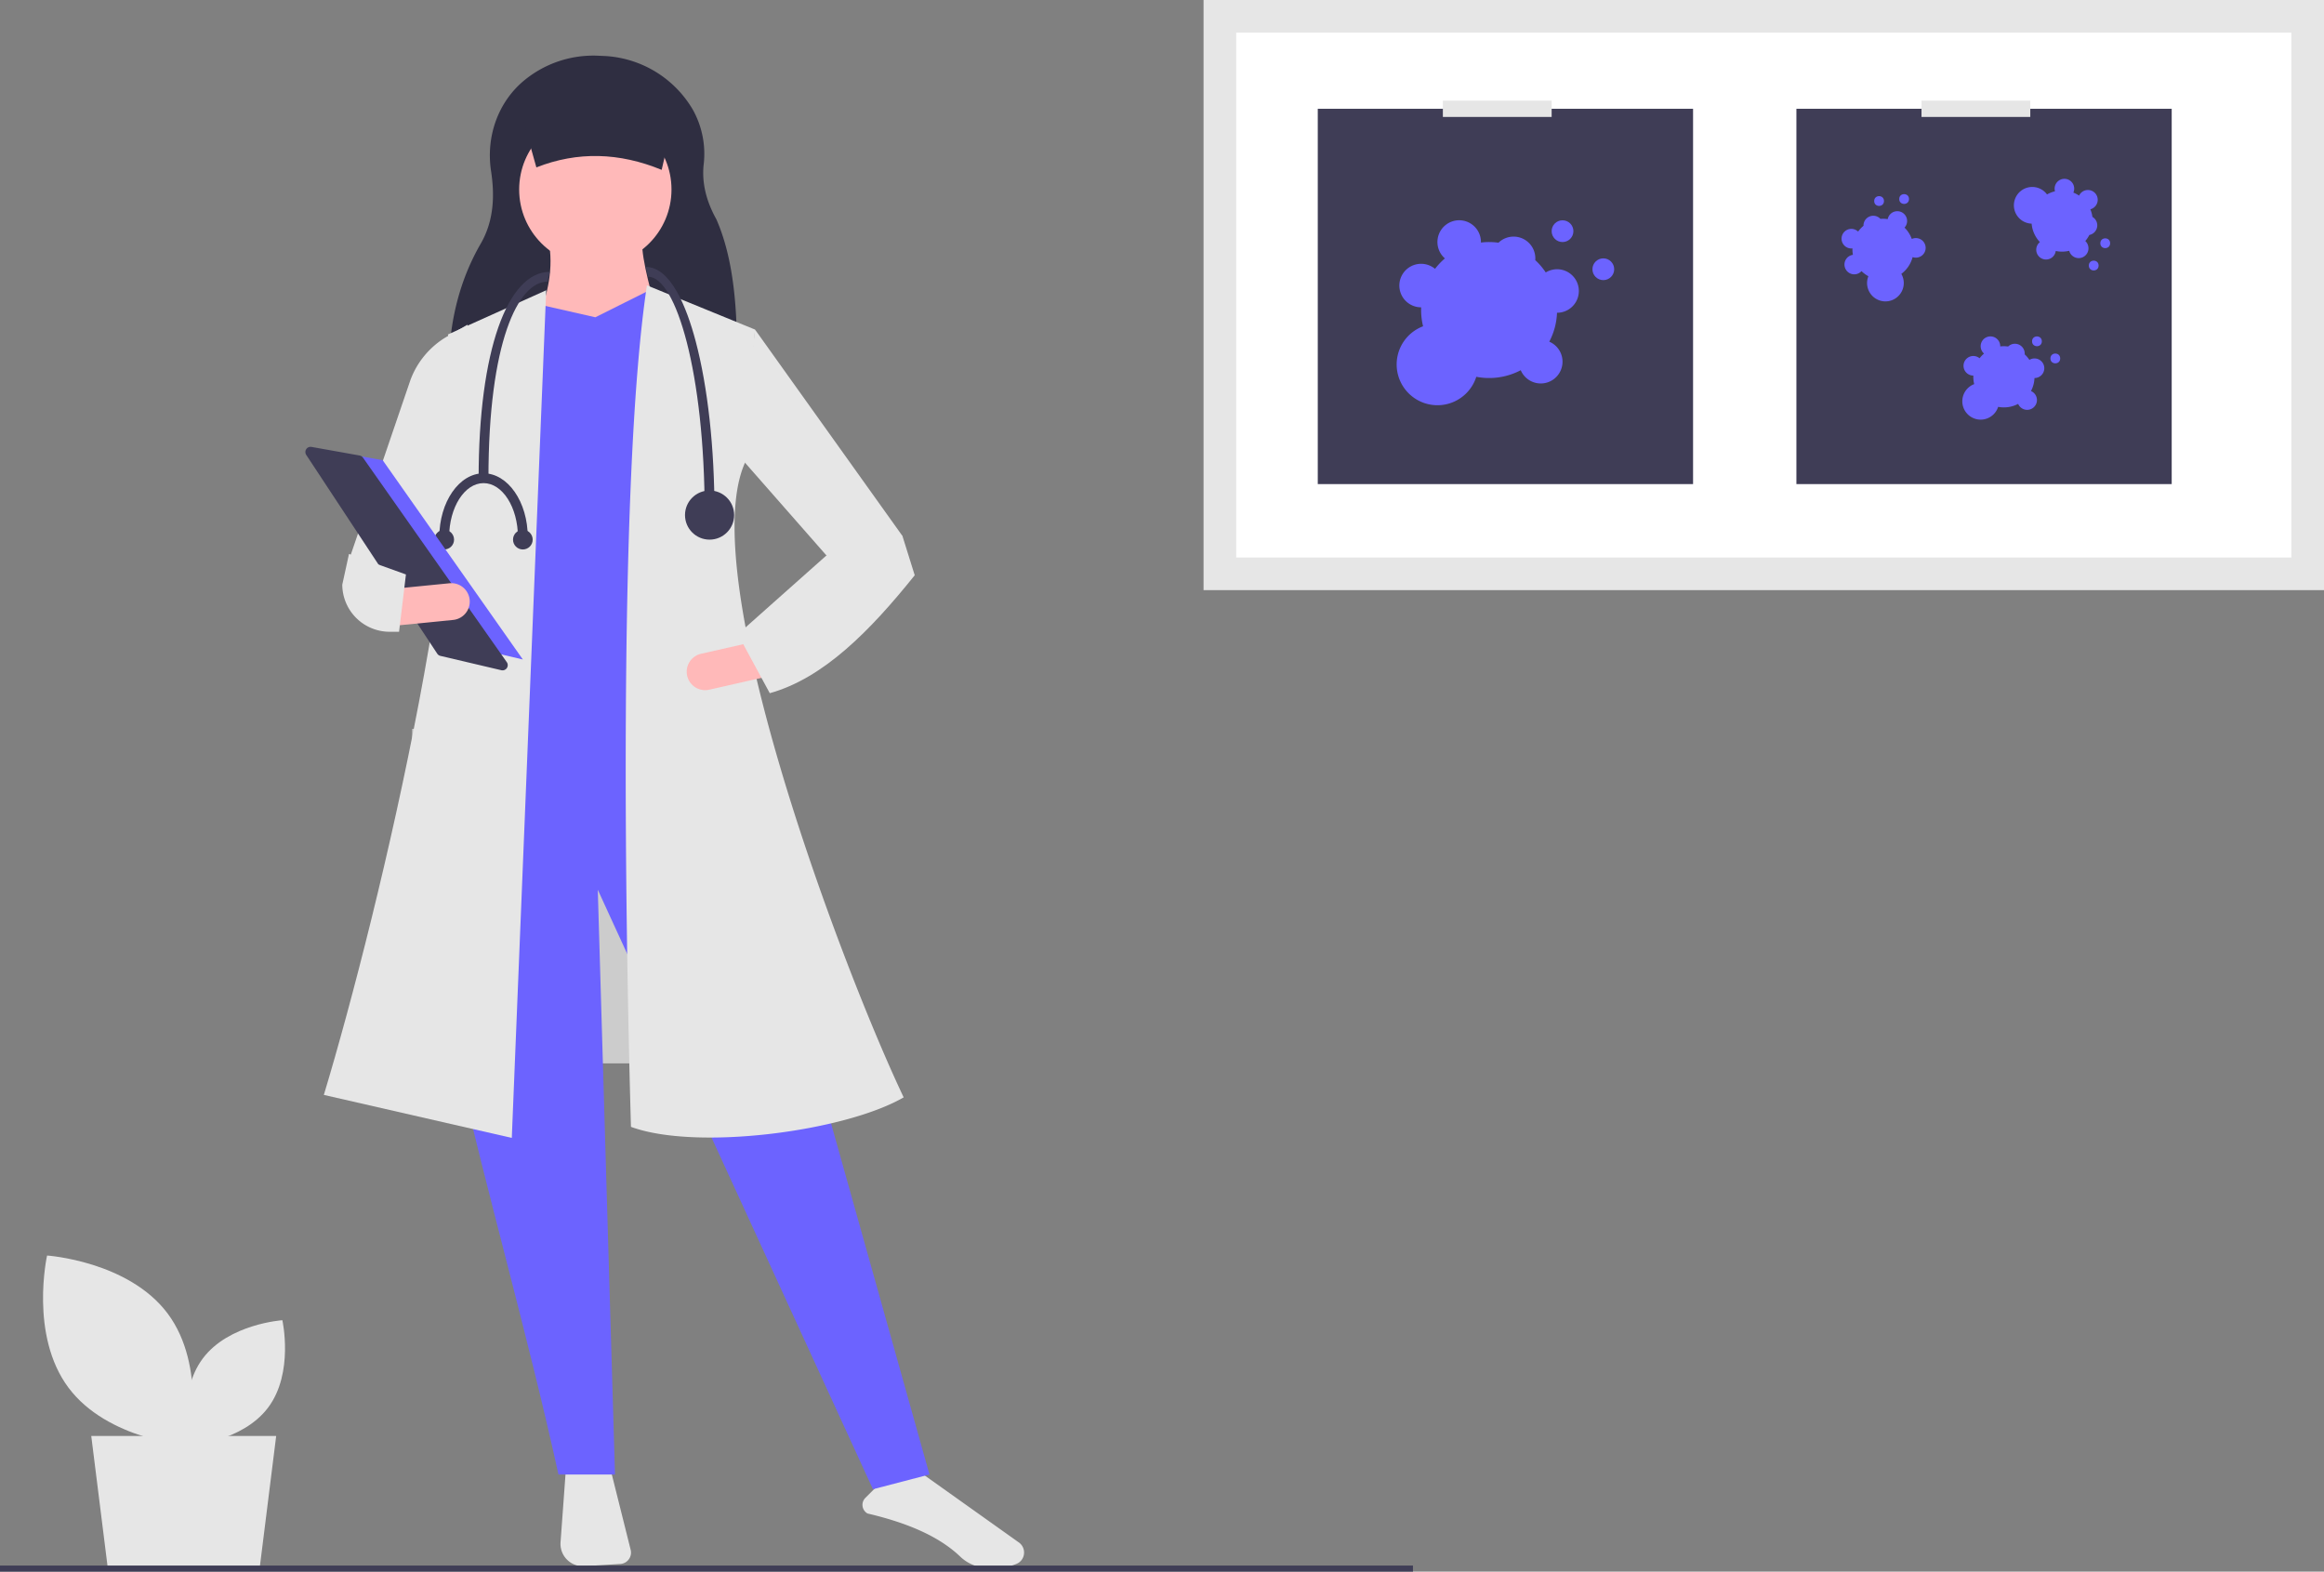 <svg data-name="Layer 1" xmlns="http://www.w3.org/2000/svg" width="854.557" height="577.897"><rect width="100%" height="100%" fill="#808080" stroke="none"/><path fill="#ccc" d="M151.557 268h110v123h-110z"/><path fill="#e6e6e6" d="M95.557 576h-56l-6-48h68l-6 48zM208.007 541.232l-1.89 25.835a8.224 8.224 0 008.7 8.81l13.27-.804a4.195 4.195 0 003.815-5.205l-7.365-29.462zM319.003 556.51c15.617 3.653 26.774 8.846 34.103 15.874a15.035 15.035 0 009.623 4.125c4.597.242 8.355-.273 11.18-1.535a4.43 4.43 0 002.625-3.65 4.508 4.508 0 00-1.889-4.168l-37.04-26.354-15.732 6.294-3.67 3.67a3.634 3.634 0 00.8 5.743z"/><path d="M270.94 134.695l-105.873-.98c.266-15.421 3.854-30.564 11.697-44.115 5.15-8.899 5.04-18.584 3.798-26.744-1.916-12.592 2.539-25.475 12.437-33.491a39.916 39.916 0 0126.843-8.881l2.055.085a40.008 40.008 0 0132.87 19.77 33.327 33.327 0 013.962 20.3c-.67 6.602.935 13.27 4.69 20.003 6.48 14.782 7.884 33.698 7.521 54.053z" fill="#2f2e41"/><path d="M341.775 542.176l-20.779 5.42-101.184-220.435 6.324 215.015h-20.778c-22.204-101.158-62.29-217.906-44.268-254.766l107.507-6.324z" fill="#6c63ff"/><circle cx="218.909" cy="69.685" r="28.006" fill="#ffb9b9"/><path d="M243.302 121.18l-46.075-2.71c4.515-10.364 6.319-20.344 4.517-29.813h34.33c-.078 7.27 3.54 19.847 7.228 32.523z" fill="#ffb9b9"/><path fill="#6c63ff" d="M272.211 289.217l-101.183 7.228 10.389-179.33 17.617-4.969 19.875 4.517 19.875-9.938 12.648 4.518 20.779 177.974z"/><path d="M188.193 418.407l-69.112-15.81c20.55-68.148 57.573-224.051 45.623-279.61l36.137-16.261z" fill="#e6e6e6"/><path d="M154.766 221.46l-26.2-16.261 22.344-65.44a30.871 30.871 0 0113.494-16.028l7.527-4.358-4.517 65.95zM332.289 403.5c-21.813 12.62-76.34 19.656-100.28 10.842-1.762-61.573-5.217-235.74 5.872-309.423l39.75 16.261-3.613 48.785c-19.004 41.733 36.18 187.089 58.27 233.536z" fill="#e6e6e6"/><path fill="#e6e6e6" d="M329.127 213.33l-24.393-8.131-32.523-37.041 5.421-46.978 54.205 75.888-2.71 16.262z"/><path d="M252.681 248.494a6.785 6.785 0 008.105 5.112l20.706-4.689L278.5 235.7l-20.707 4.689a6.777 6.777 0 00-5.112 8.105z" fill="#ffb9b9"/><path d="M243.302 62.458c-15.556-6.397-30.92-6.86-46.075-.904l-6.324-22.585h57.82z" fill="#2f2e41"/><path d="M271.308 233.205l11.744 21.682c19.754-5.51 36.874-22.879 53.302-43.364l-4.517-14.455-28.006 7.227z" fill="#e6e6e6"/><path d="M262.725 188.485h-3.614c0-51.11-10.523-86.728-20.778-86.728l-.904-3.614c9.197 0 15.06 14.824 18.36 27.26 4.473 16.86 6.936 39.263 6.936 63.082zM179.61 175.837h-3.614c0-46.809 10.597-75.887 26.2-75.887l-.904 3.613c-10.792 0-21.682 22.348-21.682 72.274z" fill="#3f3d56"/><circle cx="260.918" cy="189.389" r="9.034" fill="#3f3d56"/><path d="M165.155 197.52h-3.613c0-12.952 7.294-23.49 16.261-23.49v3.614c-6.974 0-12.648 8.916-12.648 19.876zM194.065 197.52h-3.614c0-10.96-5.674-19.876-12.648-19.876v-3.613c8.967 0 16.262 10.537 16.262 23.489z" fill="#3f3d56"/><circle cx="192.258" cy="198.423" r="3.614" fill="#3f3d56"/><circle cx="163.348" cy="198.423" r="3.614" fill="#3f3d56"/><path fill="#6c63ff" d="M118.177 165.193l22.547 4.026 51.534 73.276-27.378-6.442-46.703-70.86z"/><path d="M114.178 164.296a1.918 1.918 0 00-1.574 2.97l48.172 73.089a1.911 1.911 0 001.16.81l22.413 5.273a1.914 1.914 0 002.004-2.964l-52.89-75.202a1.903 1.903 0 00-1.228-.783l-17.696-3.16a2.076 2.076 0 00-.361-.033z" fill="#3f3d56"/><path d="M144.227 216.553l1.34 13.485 21.126-2.097a6.776 6.776 0 00-1.339-13.485z" fill="#ffb9b9"/><path d="M125.857 214.99a17.427 17.427 0 0017.406 17.312h3.474l2.529-21.076-20.94-7.538zM442.557 0h412v217h-412z" fill="#e6e6e6"/><path d="M454.557 205h388V12h-388z" fill="#fff"/><path fill="#3f3d56" d="M484.557 40h138v138h-138z"/><circle cx="589.557" cy="99" r="4" fill="#6c63ff"/><circle cx="574.557" cy="85" r="4" fill="#6c63ff"/><path d="M572.557 99a7.95 7.95 0 00-4.168 1.181 25.124 25.124 0 00-3.865-4.536c.017-.213.033-.427.033-.645a7.994 7.994 0 00-13.547-5.757 24.507 24.507 0 00-6.463-.056c.002-.063.01-.124.01-.187a8 8 0 10-13.26 6.018 25.14 25.14 0 00-3.624 3.834A8 8 0 10522.557 113l.025-.001a25.32 25.32 0 00-.025 1.001 25.045 25.045 0 00.723 5.973 14.994 14.994 0 1019.57 18.578 24.971 24.971 0 0016.342-2.424 8 8 0 1010.492-10.492 24.857 24.857 0 002.847-10.636l.026.001a8 8 0 000-16z" fill="#6c63ff"/><path fill="#e6e6e6" d="M530.557 37h40v6h-40z"/><path fill="#3f3d56" d="M660.557 40h138v138h-138z"/><circle cx="755.757" cy="131.8" r="1.8" fill="#6c63ff"/><circle cx="749.007" cy="125.5" r="1.8" fill="#6c63ff"/><path d="M748.107 131.8a3.577 3.577 0 00-1.876.531 11.306 11.306 0 00-1.739-2.04 3.62 3.62 0 00.015-.291 3.597 3.597 0 00-6.096-2.59 11.028 11.028 0 00-2.909-.026c.001-.028.005-.056.005-.084a3.6 3.6 0 10-5.967 2.708 11.313 11.313 0 00-1.631 1.725 3.6 3.6 0 10-2.302 6.367h.011c-.006.15-.011.299-.011.45a11.27 11.27 0 00.325 2.688 6.747 6.747 0 108.806 8.36 11.237 11.237 0 007.354-1.09 3.6 3.6 0 104.722-4.722 11.186 11.186 0 001.281-4.787l.012.001a3.6 3.6 0 000-7.2z" fill="#6c63ff"/><circle cx="769.878" cy="97.642" r="1.8" fill="#6c63ff"/><circle cx="774.113" cy="89.437" r="1.8" fill="#6c63ff"/><path d="M767.805 90.278a3.578 3.578 0 00-1.02-1.661 11.306 11.306 0 001.493-2.227c.095-.02.19-.038.283-.065a3.597 3.597 0 00.842-6.57 11.028 11.028 0 00-.764-2.806c.027-.007.054-.011.082-.019a3.6 3.6 0 10-4.224-5.01 11.313 11.313 0 00-2.103-1.101 3.6 3.6 0 10-6.753-.49l.004.01c-.146.035-.291.07-.437.111a11.27 11.27 0 00-2.499 1.042 6.747 6.747 0 10-5.66 10.743 11.237 11.237 0 003.044 6.783 3.6 3.6 0 105.824 3.265 11.186 11.186 0 004.955-.064l.002.01a3.6 3.6 0 106.93-1.95z" fill="#6c63ff"/><circle cx="700.162" cy="73.181" r="1.8" fill="#6c63ff"/><circle cx="690.958" cy="73.919" r="1.8" fill="#6c63ff"/><path d="M695.004 78.831a3.578 3.578 0 00-.872 1.744 11.306 11.306 0 00-2.68-.092 3.619 3.619 0 00-.205-.207 3.597 3.597 0 00-6.023 2.756 11.028 11.028 0 00-1.98 2.13l-.059-.06a3.6 3.6 0 10-2.023 6.233 11.314 11.314 0 00.175 2.368 3.6 3.6 0 103.15 5.993l.007-.01c.106.106.213.211.325.313a11.27 11.27 0 002.204 1.572 6.747 6.747 0 1012.112-.867 11.237 11.237 0 004.152-6.167 3.6 3.6 0 10-.303-6.67 11.186 11.186 0 00-2.67-4.173l.007-.008a3.6 3.6 0 10-5.317-4.855z" fill="#6c63ff"/><path fill="#e6e6e6" d="M706.557 37h40v6h-40zM25.176 510.243c14.42 19.311 44.352 21.344 44.352 21.344s6.554-29.277-7.866-48.588-44.352-21.344-44.352-21.344-6.553 29.277 7.866 48.588z"/><path d="M98.633 517.503c-9.515 12.742-29.266 14.084-29.266 14.084s-4.325-19.32 5.19-32.062 29.267-14.084 29.267-14.084 4.324 19.319-5.19 32.062z" fill="#e6e6e6"/><path fill="#3f3d56" d="M0 575.657h519.557v2.241H0z"/></svg>